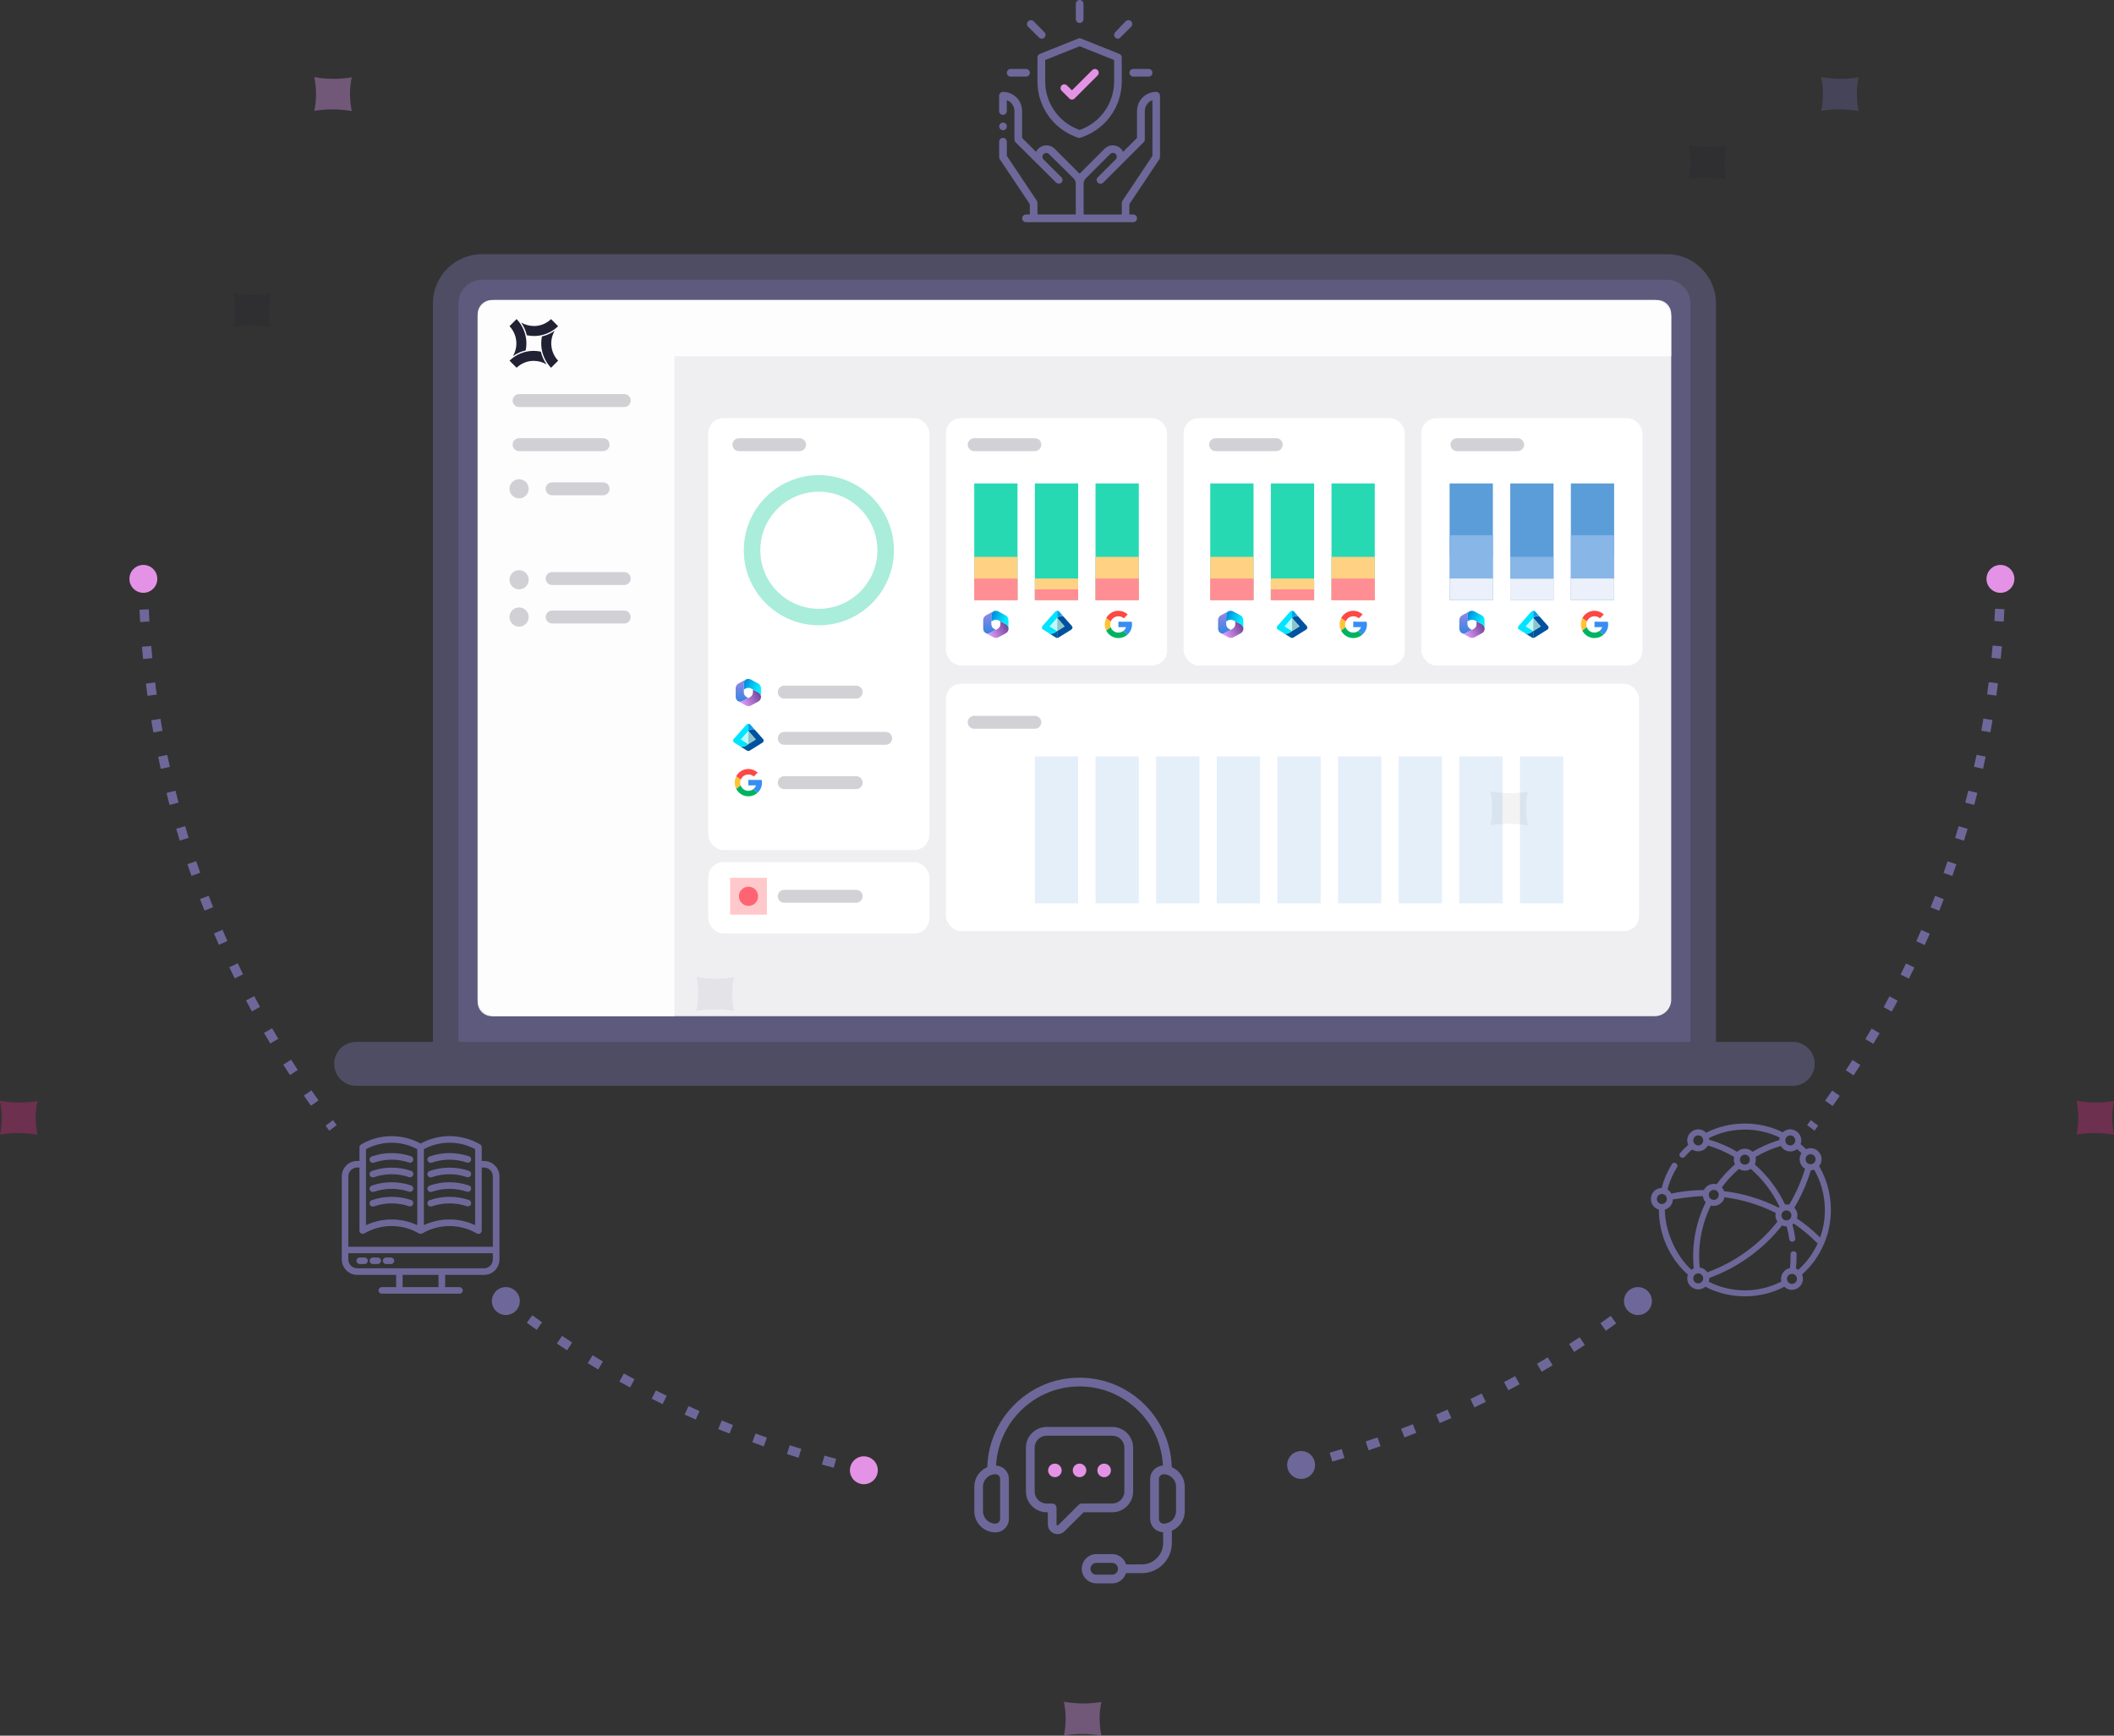 <?xml version="1.0" encoding="UTF-8"?> <svg xmlns="http://www.w3.org/2000/svg" xmlns:xlink="http://www.w3.org/1999/xlink" id="Layer_2" data-name="Layer 2" viewBox="0 0 683.78 561.42"><rect x="0" y="0" width="683.78" height="561.42" fill="#333333" stroke="none"/><defs><style> .cls-1 { fill: #e492e6; } .cls-2 { fill: #ffc8cb; } .cls-3 { fill: #a9edda; } .cls-4 { fill: #bbfaff; } .cls-5 { fill: url(#linear-gradient-8); } .cls-6 { fill: url(#linear-gradient-7); } .cls-7 { fill: url(#linear-gradient-5); } .cls-8 { fill: url(#linear-gradient-6); } .cls-9 { fill: url(#linear-gradient-9); } .cls-10 { fill: url(#linear-gradient-4); } .cls-11 { fill: url(#linear-gradient-3); } .cls-12 { fill: url(#linear-gradient-2); } .cls-13 { fill: #ffc337; } .cls-14 { fill: #5b9dd8; } .cls-15 { fill: url(#linear-gradient); } .cls-16 { opacity: .48; } .cls-16, .cls-17, .cls-18, .cls-19 { fill: #6d6899; } .cls-17 { opacity: .47; } .cls-20 { fill: #378ef2; } .cls-21 { opacity: .13; } .cls-21, .cls-22 { fill: #1e1e2d; } .cls-22 { opacity: .5; } .cls-23 { fill: #00b362; } .cls-24 { fill: #fd4944; } .cls-25 { fill: #8cc5c9; } .cls-26 { fill: #c22c77; } .cls-27 { opacity: .22; } .cls-27, .cls-28 { fill: #87b6e7; } .cls-27, .cls-29, .cls-30 { isolation: isolate; } .cls-18 { fill-rule: evenodd; } .cls-31 { fill: #00e5ff; } .cls-32, .cls-30 { fill: #fff; } .cls-33 { fill: #ff8d94; } .cls-34, .cls-29 { fill: #212134; } .cls-35 { fill: #005c93; } .cls-36 { fill: url(#linear-gradient-10); } .cls-37 { fill: url(#linear-gradient-11); } .cls-38 { fill: url(#linear-gradient-12); } .cls-29 { opacity: .2; } .cls-39 { fill: #00a1ea; } .cls-40 { opacity: .41; } .cls-41 { fill: #ffd183; } .cls-42 { fill: #635d90; } .cls-43 { fill: #27d9b3; } .cls-44 { fill: #ff6473; } .cls-45 { fill: #ebf0fa; } .cls-46 { fill: #0052a0; } .cls-47 { fill: #cc8ee0; } .cls-30 { opacity: .9; } </style><linearGradient id="linear-gradient" x1="-6371.94" y1="6447.71" x2="-6371.94" y2="6454.92" gradientTransform="translate(6692 -6250)" gradientUnits="userSpaceOnUse"><stop offset="0" stop-color="#9c86e6"></stop><stop offset="1" stop-color="#3486e2"></stop></linearGradient><linearGradient id="linear-gradient-2" x1="-6372.26" y1="6455.68" x2="-6366.47" y2="6452.29" gradientTransform="translate(6692 -6250)" gradientUnits="userSpaceOnUse"><stop offset="0" stop-color="#e69dfd"></stop><stop offset="1" stop-color="#73489c"></stop></linearGradient><linearGradient id="linear-gradient-3" x1="-6371.16" y1="6449.1" x2="-6366.57" y2="6450.89" gradientTransform="translate(6692 -6250)" gradientUnits="userSpaceOnUse"><stop offset="0" stop-color="#008ddd"></stop><stop offset="1" stop-color="#0ef"></stop></linearGradient><linearGradient id="linear-gradient-4" x1="-6451.99" y1="6469.75" x2="-6451.99" y2="6476.96" xlink:href="#linear-gradient"></linearGradient><linearGradient id="linear-gradient-5" x1="-6452.31" y1="6477.73" x2="-6446.52" y2="6474.33" xlink:href="#linear-gradient-2"></linearGradient><linearGradient id="linear-gradient-6" x1="-6451.22" y1="6471.14" x2="-6446.62" y2="6472.94" xlink:href="#linear-gradient-3"></linearGradient><linearGradient id="linear-gradient-7" x1="-6295.97" x2="-6295.97" xlink:href="#linear-gradient"></linearGradient><linearGradient id="linear-gradient-8" x1="-6296.29" y1="6455.68" x2="-6290.49" y2="6452.28" xlink:href="#linear-gradient-2"></linearGradient><linearGradient id="linear-gradient-9" x1="-6295.19" y1="6449.1" x2="-6290.59" y2="6450.89" xlink:href="#linear-gradient-3"></linearGradient><linearGradient id="linear-gradient-10" x1="-6217.94" x2="-6217.94" xlink:href="#linear-gradient"></linearGradient><linearGradient id="linear-gradient-11" x1="-6218.26" y1="6455.68" x2="-6212.47" y2="6452.29" xlink:href="#linear-gradient-2"></linearGradient><linearGradient id="linear-gradient-12" x1="-6217.16" y1="6449.1" x2="-6212.57" y2="6450.89" xlink:href="#linear-gradient-3"></linearGradient></defs><g id="smarter_recovery_white" data-name="smarter recovery white"><g><path class="cls-17" d="M148.3,98.11c0-4.21,3.42-7.63,7.63-7.63h383.21c4.21,0,7.63,3.42,7.63,7.63v238.9H148.3V98.11Z"></path><path class="cls-16" d="M579.87,337.01h-24.83V98.11c0-8.77-7.13-15.9-15.9-15.9H155.93c-8.77,0-15.9,7.13-15.9,15.9v238.9h-24.83c-3.92,0-7.1,3.18-7.1,7.1s3.18,7.1,7.1,7.1h464.68c3.92,0,7.1-3.18,7.1-7.1s-3.18-7.1-7.1-7.1h0Z"></path><rect class="cls-30" x="154.5" y="97.05" width="386.06" height="231.64" rx="5.34" ry="5.34"></rect><g><rect class="cls-32" x="229.09" y="135.24" width="71.53" height="139.69" rx="4.92" ry="4.92"></rect><rect class="cls-32" x="305.97" y="135.24" width="71.53" height="80.02" rx="4.92" ry="4.92"></rect><rect class="cls-32" x="305.97" y="221.15" width="224.2" height="80.02" rx="4.92" ry="4.92"></rect><rect class="cls-32" x="382.86" y="135.24" width="71.53" height="80.02" rx="4.92" ry="4.92"></rect><rect class="cls-32" x="459.73" y="135.24" width="71.53" height="80.02" rx="4.92" ry="4.92"></rect><rect class="cls-32" x="229.09" y="278.85" width="71.53" height="23.09" rx="4.92" ry="4.92"></rect><rect class="cls-27" x="334.73" y="244.67" width="14" height="47.54"></rect><rect class="cls-27" x="354.35" y="244.67" width="14" height="47.54"></rect><rect class="cls-27" x="373.96" y="244.67" width="14" height="47.54"></rect><rect class="cls-27" x="393.57" y="244.67" width="14" height="47.54"></rect><rect class="cls-27" x="413.18" y="244.67" width="14" height="47.54"></rect><rect class="cls-27" x="432.8" y="244.67" width="14" height="47.54"></rect><rect class="cls-27" x="452.41" y="244.67" width="14" height="47.54"></rect><rect class="cls-27" x="472.02" y="244.67" width="14" height="47.54"></rect><rect class="cls-27" x="491.64" y="244.67" width="14" height="47.54"></rect><rect class="cls-2" x="236.15" y="283.94" width="11.92" height="11.92"></rect><circle class="cls-44" cx="242.11" cy="289.91" r="3.1"></circle><path class="cls-29" d="M276.93,225.96h-23.26c-1.16,0-2.09-.93-2.09-2.09s.94-2.09,2.09-2.09h23.26c1.16,0,2.09.93,2.09,2.09s-.94,2.09-2.09,2.09Z"></path><path class="cls-29" d="M286.47,240.91h-32.79c-1.16,0-2.09-.93-2.09-2.09s.94-2.09,2.09-2.09h32.79c1.16,0,2.09.93,2.09,2.09s-.94,2.09-2.09,2.09Z"></path><path class="cls-29" d="M334.73,235.72h-19.62c-1.16,0-2.09-.93-2.09-2.09s.94-2.09,2.09-2.09h19.62c1.16,0,2.09.93,2.09,2.09s-.94,2.09-2.09,2.09h0Z"></path><path class="cls-29" d="M334.73,145.92h-19.62c-1.16,0-2.09-.94-2.09-2.09s.94-2.09,2.09-2.09h19.62c1.16,0,2.09.94,2.09,2.09s-.94,2.09-2.09,2.09h0Z"></path><path class="cls-29" d="M258.63,145.92h-19.62c-1.16,0-2.09-.94-2.09-2.09s.94-2.09,2.09-2.09h19.62c1.16,0,2.09.94,2.09,2.09s-.94,2.09-2.09,2.09Z"></path><path class="cls-29" d="M412.81,145.92h-19.62c-1.16,0-2.09-.94-2.09-2.09s.93-2.09,2.09-2.09h19.62c1.16,0,2.09.94,2.09,2.09s-.93,2.09-2.09,2.09Z"></path><path class="cls-29" d="M490.89,145.92h-19.62c-1.16,0-2.09-.94-2.09-2.09s.93-2.09,2.09-2.09h19.62c1.16,0,2.09.94,2.09,2.09s-.93,2.09-2.09,2.09Z"></path><path class="cls-29" d="M276.93,255.24h-23.26c-1.16,0-2.09-.93-2.09-2.09s.94-2.09,2.09-2.09h23.26c1.16,0,2.09.93,2.09,2.09s-.94,2.09-2.09,2.09Z"></path><path class="cls-29" d="M276.93,292h-23.26c-1.16,0-2.09-.93-2.09-2.09s.94-2.09,2.09-2.09h23.26c1.16,0,2.09.93,2.09,2.09s-.94,2.09-2.09,2.09Z"></path></g><path class="cls-30" d="M159.08,97.05h59.06v231.64h-59.06c-2.53,0-4.58-2.05-4.58-4.58V101.62c0-2.53,2.05-4.58,4.58-4.58h0Z"></path><path class="cls-30" d="M218.14,97.05h317.92c2.48,0,4.5,2.02,4.5,4.5v13.68H218.14v-18.18h0Z"></path><path class="cls-29" d="M195.08,145.92h-27.18c-1.16,0-2.09-.94-2.09-2.09s.94-2.09,2.09-2.09h27.18c1.16,0,2.09.94,2.09,2.09s-.94,2.09-2.09,2.09Z"></path><path class="cls-29" d="M195.08,160.2h-16.49c-1.16,0-2.09-.94-2.09-2.09s.94-2.09,2.09-2.09h16.49c1.16,0,2.09.94,2.09,2.09s-.94,2.09-2.09,2.09Z"></path><path class="cls-29" d="M201.91,189.22h-23.32c-1.16,0-2.09-.94-2.09-2.09s.94-2.09,2.09-2.09h23.32c1.16,0,2.09.94,2.09,2.09s-.94,2.09-2.09,2.09Z"></path><path class="cls-29" d="M201.91,201.67h-23.32c-1.16,0-2.09-.94-2.09-2.09s.94-2.09,2.09-2.09h23.32c1.16,0,2.09.94,2.09,2.09s-.94,2.09-2.09,2.09Z"></path><path class="cls-29" d="M201.91,131.65h-34.01c-1.16,0-2.09-.94-2.09-2.09s.94-2.09,2.09-2.09h34.01c1.16,0,2.09.94,2.09,2.09s-.94,2.09-2.09,2.09Z"></path><circle class="cls-29" cx="167.9" cy="187.53" r="3.1"></circle><circle class="cls-29" cx="167.9" cy="199.58" r="3.1"></circle><circle class="cls-29" cx="167.9" cy="158.1" r="3.1"></circle><path class="cls-34" d="M170.39,108.44c.78.15,1.57.24,2.36.24,1.45,0,2.89-.28,4.23-.84,1.32-.54,2.53-1.34,3.55-2.33l-2.29-2.29c-1.48,1.42-3.44,2.23-5.49,2.23-1.48,0-2.93-.39-4.2-1.13.88,1.24,1.5,2.64,1.85,4.13h0Z"></path><path class="cls-34" d="M164.8,105.51c1.21,1.28,1.97,2.91,2.17,4.66.2,1.76-.18,3.51-1.07,5.03,1.24-.88,2.64-1.51,4.13-1.85.37-1.8.3-3.67-.22-5.43-.51-1.77-1.45-3.39-2.72-4.71l-2.29,2.29Z"></path><path class="cls-34" d="M175.3,108.81c-.37,1.8-.3,3.67.22,5.44.51,1.77,1.45,3.38,2.72,4.71l2.29-2.3c-1.21-1.28-1.97-2.91-2.17-4.66s.18-3.51,1.07-5.03c-1.24.88-2.64,1.51-4.13,1.85h0Z"></path><path class="cls-34" d="M164.81,116.66l2.29,2.29c1.48-1.42,3.44-2.22,5.49-2.23,1.48,0,2.93.39,4.2,1.14-.88-1.24-1.5-2.64-1.85-4.13-.78-.15-1.57-.24-2.35-.24h-.05c-1.44,0-2.85.29-4.18.84-1.32.55-2.53,1.34-3.55,2.33h0Z"></path><g><path class="cls-15" d="M318.9,204.81c-.27-.14-.5-.36-.65-.62s-.24-.57-.23-.88v-2.74c0-.32.08-.62.24-.9.16-.27.4-.5.67-.64l2.34-1.27s.07-.04.11-.05c-.13.09-.24.2-.34.32-.12.16-.21.33-.27.53-.1.41-.14.82-.12,1.24v2.07c0,.32.08.62.24.9.16.27.39.5.66.64l.54.33-1.97,1.06c-.19.07-.38.11-.58.13h-.06c-.21,0-.41-.04-.61-.1h.02Z"></path><path class="cls-12" d="M322.12,206.33c-.29,0-.58-.07-.83-.21l-2.34-1.27s-.1-.05-.14-.09c.24.1.51.15.77.14.26,0,.52-.08.75-.21l2.34-1.27c.28-.15.52-.37.67-.64.16-.27.24-.58.24-.9v-.91l.82.42s.56.27,1.03.54c.24.17.45.4.59.67.12.23.18.47.2.72,0,.32-.08.62-.24.9-.16.27-.4.5-.67.64l-2.34,1.27c-.25.14-.54.21-.83.21h0Z"></path><path class="cls-11" d="M325.26,201.83l-2.34-1.19c-.24-.13-.52-.19-.8-.19s-.54.06-.8.19l-.67.34c-.04-.77,0-1.55.07-2.32.05-.2.13-.38.24-.54s.26-.31.43-.41c.23-.1.46-.15.71-.15h0c.29,0,.58.07.83.21l2.34,1.27c.28.15.51.37.67.64.16.27.24.58.24.9v2.78c0-.32-.1-.62-.27-.9s-.41-.49-.7-.63h.03Z"></path></g><g><path class="cls-10" d="M238.84,226.87c-.27-.14-.5-.36-.65-.62s-.24-.57-.23-.88v-2.74c0-.32.08-.62.24-.9.16-.27.4-.5.67-.64l2.34-1.27s.07-.04.11-.05c-.13.09-.24.2-.34.32-.12.16-.21.33-.27.53-.1.41-.14.82-.12,1.24v2.07c0,.32.08.62.24.9.16.27.39.5.66.64l.54.33-1.97,1.06c-.19.07-.38.11-.58.13h-.06c-.21,0-.41-.04-.61-.1h.02Z"></path><path class="cls-7" d="M242.07,228.39c-.29,0-.58-.07-.83-.21l-2.34-1.27s-.1-.05-.14-.09c.24.1.51.15.77.14.26,0,.52-.08.75-.21l2.34-1.27c.28-.15.52-.37.67-.64.16-.27.24-.58.24-.9v-.91l.82.42s.56.27,1.03.54c.24.17.45.4.59.67.12.23.18.47.2.72,0,.32-.08.62-.24.9-.16.27-.4.5-.67.64l-2.34,1.27c-.25.14-.54.21-.83.21h0Z"></path><path class="cls-8" d="M245.21,223.87l-2.34-1.19c-.24-.13-.52-.19-.8-.19s-.54.06-.8.19l-.67.34c-.04-.77,0-1.55.07-2.32.05-.2.13-.38.24-.54s.26-.31.43-.41c.23-.1.46-.15.71-.15h0c.29,0,.58.07.83.21l2.34,1.27c.28.15.51.37.67.64.16.27.24.58.24.9v2.78c0-.32-.1-.62-.27-.9s-.41-.49-.7-.63h.03Z"></path></g><g><path class="cls-35" d="M339.09,204.71c.22.14.57.28.94.28.34,0,.66-.1.92-.26h0l1-.62v2.24c-.15,0-.32-.05-.45-.13l-2.4-1.5h0Z"></path><path class="cls-31" d="M341.31,197.83l-4.12,4.64c-.32.36-.24.91.18,1.16,0,0,1.52.95,1.72,1.07.22.14.57.28.94.28.34,0,.66-.1.92-.26h0l1-.62-2.4-1.49,2.4-2.71v-2.34c-.24,0-.46.09-.63.28h0Z"></path><path class="cls-4" d="M339.55,202.6l.03.02,2.37,1.48h0v-4.2h0l-2.4,2.71h0Z"></path><path class="cls-46" d="M346.52,203.64c.42-.25.5-.8.18-1.16l-2.71-3.04c-.22-.1-.46-.16-.72-.16-.51,0-.96.23-1.27.56l-.06.07,2.4,2.71-2.4,1.49v2.24c.15,0,.32-.05.45-.13l4.12-2.57h0Z"></path><path class="cls-39" d="M341.95,197.54v2.34l.06-.07c.3-.34.76-.56,1.27-.56.26,0,.51.06.72.16l-1.41-1.59c-.16-.19-.4-.28-.63-.28h0Z"></path><path class="cls-25" d="M344.35,202.6l-2.4-2.71v4.2l2.4-1.49h0Z"></path></g><g><path class="cls-35" d="M239.2,241.28c.22.14.57.28.94.28.34,0,.66-.1.92-.26h0l1-.62v2.24c-.15,0-.32-.05-.45-.13l-2.4-1.5h0Z"></path><path class="cls-31" d="M241.43,234.4l-4.12,4.64c-.32.36-.24.91.18,1.16,0,0,1.52.95,1.72,1.07.22.14.57.28.94.28.34,0,.66-.1.92-.26h0l1-.62-2.4-1.49,2.4-2.71v-2.34c-.24,0-.46.09-.63.28h0Z"></path><path class="cls-4" d="M239.67,239.17l.03.02,2.37,1.48h0v-4.2h0l-2.4,2.71h0Z"></path><path class="cls-46" d="M246.64,240.2c.42-.25.5-.8.18-1.16l-2.71-3.04c-.22-.1-.46-.16-.72-.16-.51,0-.96.23-1.27.56l-.06.07,2.4,2.71-2.4,1.49v2.24c.15,0,.32-.05.45-.13l4.12-2.57h0Z"></path><path class="cls-39" d="M242.07,234.12v2.34l.06-.07c.3-.34.76-.56,1.27-.56.26,0,.51.06.72.16l-1.41-1.59c-.16-.19-.4-.28-.63-.28h0Z"></path><path class="cls-25" d="M244.46,239.17l-2.4-2.71v4.2l2.4-1.49h0Z"></path></g><g><path class="cls-13" d="M359.26,202.87c-.1-.29-.15-.59-.15-.9,0-.34.06-.68.19-.99-.87-.64-.04-.04-1.45-1.07-.33.62-.51,1.32-.51,2.03s.16,1.4.49,2.04c.81-.62,1.01-.78,1.44-1.11"></path><path class="cls-24" d="M357.84,199.92l1.46,1.07c.16-.39.41-.74.73-1.02.33-.27.71-.47,1.12-.56.42-.1.84-.09,1.26,0,.41.11.79.31,1.1.59l1.25-1.25c-.5-.46-1.1-.81-1.75-1-.65-.19-1.34-.24-2.01-.13s-1.3.38-1.86.78c-.55.4-1,.92-1.31,1.52h0Z"></path><path class="cls-23" d="M361.75,206.39c1.1,0,2.15-.41,2.96-1.15l-1.37-1.16c-.33.25-.72.42-1.12.5-.41.07-.83.05-1.23-.06-.4-.12-.76-.33-1.07-.62-.3-.28-.53-.63-.67-1.03l-1.44,1.11c.37.72.93,1.33,1.63,1.76s1.49.65,2.31.65"></path><path class="cls-20" d="M366.08,201.11l-4.34-.02v1.77h2.5c-.17.49-.49.92-.91,1.23l1.37,1.16c.46-.41.83-.91,1.09-1.48s.38-1.18.37-1.79c0-.29-.05-.58-.09-.87h0Z"></path></g><g><path class="cls-13" d="M239.57,254.05c-.1-.29-.15-.59-.15-.9,0-.34.06-.68.19-.99-.87-.64-.04-.04-1.45-1.07-.33.62-.51,1.32-.51,2.03s.16,1.4.49,2.04c.81-.62,1.01-.78,1.44-1.11"></path><path class="cls-24" d="M238.15,251.09l1.46,1.07c.16-.39.41-.74.73-1.02.33-.27.71-.47,1.12-.56.42-.1.84-.09,1.26,0,.41.11.79.31,1.1.59l1.25-1.25c-.5-.46-1.1-.81-1.75-1-.65-.19-1.34-.24-2.01-.13s-1.3.38-1.86.78c-.55.4-1,.92-1.31,1.52h0Z"></path><path class="cls-23" d="M242.07,257.57c1.1,0,2.15-.41,2.96-1.15l-1.37-1.16c-.33.25-.72.42-1.12.5-.41.07-.83.05-1.23-.06-.4-.12-.76-.33-1.07-.62-.3-.28-.53-.63-.67-1.03l-1.44,1.11c.37.72.93,1.33,1.63,1.76s1.49.65,2.31.65"></path><path class="cls-20" d="M246.39,252.28l-4.34-.02v1.77h2.5c-.17.49-.49.92-.91,1.23l1.37,1.16c.46-.41.83-.91,1.09-1.48s.38-1.18.37-1.79c0-.29-.05-.58-.09-.87h0Z"></path></g><g><path class="cls-6" d="M394.87,204.81c-.27-.14-.5-.36-.65-.62s-.24-.57-.23-.88v-2.74c0-.32.08-.62.24-.9s.4-.5.67-.64l2.34-1.27s.07-.04.11-.05c-.13.09-.24.2-.34.32-.12.16-.21.33-.27.53-.1.41-.14.82-.12,1.24v2.07c0,.32.08.62.24.9s.39.5.66.64l.54.33-1.97,1.06c-.19.07-.38.11-.58.13h-.06c-.21,0-.41-.04-.61-.1h.02Z"></path><path class="cls-5" d="M398.09,206.33c-.29,0-.58-.07-.83-.21l-2.34-1.27s-.1-.05-.14-.09c.24.1.51.15.77.14.26,0,.52-.08.75-.21l2.34-1.27c.28-.15.52-.37.67-.64.16-.27.24-.58.24-.9v-.91l.82.42s.56.27,1.03.54c.24.17.45.4.59.67.12.23.18.47.2.72,0,.32-.08.62-.24.9s-.4.5-.67.64l-2.34,1.27c-.25.14-.54.21-.83.21h0Z"></path><path class="cls-9" d="M401.23,201.83l-2.34-1.19c-.24-.13-.52-.19-.8-.19s-.54.06-.8.19l-.67.34c-.04-.77,0-1.55.07-2.32.05-.2.13-.38.24-.54.12-.16.26-.31.43-.41.23-.1.46-.15.71-.15h0c.29,0,.58.07.83.21l2.34,1.27c.28.15.51.37.67.64s.24.58.24.9v2.78c0-.32-.1-.62-.27-.9s-.41-.49-.7-.63h.03Z"></path></g><g><path class="cls-35" d="M415.06,204.71c.22.14.57.28.94.28.34,0,.66-.1.92-.26h0l1-.62v2.24c-.15,0-.32-.05-.45-.13l-2.4-1.5h0Z"></path><path class="cls-31" d="M417.29,197.83l-4.12,4.64c-.32.36-.24.91.18,1.16,0,0,1.52.95,1.72,1.07.22.14.57.28.94.28.34,0,.66-.1.92-.26h0l1-.62-2.4-1.49,2.4-2.71v-2.34c-.24,0-.46.09-.63.28h0Z"></path><path class="cls-4" d="M415.53,202.6l.03.02,2.37,1.48h0v-4.2h0l-2.4,2.71h0Z"></path><path class="cls-46" d="M422.49,203.64c.42-.25.5-.8.18-1.16l-2.71-3.04c-.22-.1-.46-.16-.72-.16-.51,0-.96.23-1.27.56l-.06.07,2.4,2.71-2.4,1.49v2.24c.15,0,.32-.05.45-.13l4.12-2.57h0Z"></path><path class="cls-39" d="M417.92,197.54v2.34l.06-.07c.3-.34.76-.56,1.27-.56.26,0,.51.06.72.16l-1.41-1.59c-.16-.19-.4-.28-.63-.28h0Z"></path><path class="cls-25" d="M420.31,202.6l-2.4-2.71v4.2l2.4-1.49h0Z"></path></g><g><path class="cls-13" d="M435.23,202.87c-.1-.29-.15-.59-.15-.9,0-.34.06-.68.19-.99-.87-.64-.04-.04-1.45-1.07-.33.62-.51,1.32-.51,2.03s.16,1.4.49,2.04c.81-.62,1.01-.78,1.44-1.11"></path><path class="cls-24" d="M433.82,199.92l1.46,1.07c.16-.39.41-.74.73-1.02.33-.27.71-.47,1.12-.56.42-.1.84-.09,1.26,0,.41.11.79.31,1.1.59l1.25-1.25c-.5-.46-1.1-.81-1.75-1-.65-.19-1.34-.24-2.01-.13s-1.3.38-1.86.78c-.55.4-1,.92-1.31,1.52h0Z"></path><path class="cls-23" d="M437.73,206.39c1.1,0,2.15-.41,2.96-1.15l-1.37-1.16c-.33.25-.72.42-1.12.5-.41.07-.83.05-1.23-.06-.4-.12-.76-.33-1.07-.62-.3-.28-.53-.63-.67-1.03l-1.44,1.11c.37.72.93,1.33,1.63,1.76s1.49.65,2.31.65"></path><path class="cls-20" d="M442.06,201.11l-4.34-.02v1.77h2.5c-.17.49-.49.92-.91,1.23l1.37,1.16c.46-.41.83-.91,1.09-1.48s.38-1.18.37-1.79c0-.29-.05-.58-.09-.87h0Z"></path></g><g><path class="cls-36" d="M472.9,204.81c-.27-.14-.5-.36-.65-.62s-.24-.57-.23-.88v-2.74c0-.32.08-.62.24-.9s.4-.5.67-.64l2.34-1.27s.07-.04.11-.05c-.13.09-.24.2-.34.32-.12.16-.21.33-.27.53-.1.41-.14.82-.12,1.24v2.07c0,.32.08.62.24.9s.39.5.66.64l.54.33-1.97,1.06c-.19.07-.38.11-.58.13h-.06c-.21,0-.41-.04-.61-.1h.02Z"></path><path class="cls-37" d="M476.12,206.33c-.29,0-.58-.07-.83-.21l-2.34-1.27s-.1-.05-.14-.09c.24.1.51.15.77.14.26,0,.52-.08.75-.21l2.34-1.27c.28-.15.52-.37.67-.64.16-.27.24-.58.24-.9v-.91l.82.42s.56.27,1.03.54c.24.17.45.4.59.67.12.23.18.47.2.72,0,.32-.08.62-.24.9s-.4.5-.67.64l-2.34,1.27c-.25.14-.54.21-.83.21h0Z"></path><path class="cls-38" d="M479.26,201.83l-2.34-1.19c-.24-.13-.52-.19-.8-.19s-.54.06-.8.19l-.67.34c-.04-.77,0-1.55.07-2.32.05-.2.13-.38.24-.54.12-.16.26-.31.43-.41.23-.1.46-.15.71-.15h0c.29,0,.58.07.83.21l2.34,1.27c.28.15.51.37.67.64s.24.58.24.9v2.78c0-.32-.1-.62-.27-.9s-.41-.49-.7-.63h.03Z"></path></g><g><path class="cls-35" d="M493.09,204.71c.22.14.57.28.94.28.34,0,.66-.1.92-.26h0l1-.62v2.24c-.15,0-.32-.05-.45-.13l-2.4-1.5h0Z"></path><path class="cls-31" d="M495.31,197.83l-4.12,4.64c-.32.36-.24.91.18,1.16,0,0,1.52.95,1.72,1.07.22.14.57.28.94.28.34,0,.66-.1.92-.26h0l1-.62-2.4-1.49,2.4-2.71v-2.34c-.24,0-.46.09-.63.28h0Z"></path><path class="cls-4" d="M493.55,202.6l.03.02,2.37,1.48h0v-4.2h0l-2.4,2.71h0Z"></path><path class="cls-46" d="M500.52,203.64c.42-.25.5-.8.18-1.16l-2.71-3.04c-.22-.1-.46-.16-.72-.16-.51,0-.96.23-1.27.56l-.06.07,2.4,2.71-2.4,1.49v2.24c.15,0,.32-.05.45-.13l4.12-2.57h0Z"></path><path class="cls-39" d="M495.95,197.54v2.34l.06-.07c.3-.34.76-.56,1.27-.56.26,0,.51.06.72.16l-1.41-1.59c-.16-.19-.4-.28-.63-.28h0Z"></path><path class="cls-25" d="M498.34,202.6l-2.4-2.71v4.2l2.4-1.49h0Z"></path></g><g><path class="cls-13" d="M513.25,202.87c-.1-.29-.15-.59-.15-.9,0-.34.06-.68.19-.99-.87-.64-.04-.04-1.45-1.07-.33.62-.51,1.32-.51,2.03s.16,1.4.49,2.04c.81-.62,1.01-.78,1.44-1.11"></path><path class="cls-24" d="M511.84,199.92l1.46,1.07c.16-.39.41-.74.73-1.02.33-.27.71-.47,1.12-.56.42-.1.84-.09,1.26,0,.41.11.79.31,1.1.59l1.25-1.25c-.5-.46-1.1-.81-1.75-1-.65-.19-1.34-.24-2.01-.13s-1.3.38-1.86.78c-.55.4-1,.92-1.31,1.52h0Z"></path><path class="cls-23" d="M515.75,206.39c1.1,0,2.15-.41,2.96-1.15l-1.37-1.16c-.33.25-.72.42-1.12.5-.41.07-.83.05-1.23-.06-.4-.12-.76-.33-1.07-.62-.3-.28-.53-.63-.67-1.03l-1.44,1.11c.37.72.93,1.33,1.63,1.76.7.43,1.49.65,2.31.65"></path><path class="cls-20" d="M520.09,201.11l-4.34-.02v1.77h2.5c-.17.49-.49.92-.91,1.23l1.37,1.16c.46-.41.83-.91,1.09-1.48s.38-1.18.37-1.79c0-.29-.05-.58-.09-.87h0Z"></path></g><path class="cls-3" d="M264.86,202.25c-13.39,0-24.28-10.89-24.28-24.28s10.89-24.28,24.28-24.28,24.28,10.89,24.28,24.28-10.89,24.28-24.28,24.28h0ZM264.86,159.04c-10.44,0-18.94,8.49-18.94,18.94s8.49,18.94,18.94,18.94,18.94-8.49,18.94-18.94-8.49-18.94-18.94-18.94Z"></path><rect class="cls-14" x="468.88" y="156.37" width="14" height="37.77"></rect><rect class="cls-14" x="488.5" y="156.37" width="14" height="37.77"></rect><rect class="cls-14" x="508.1" y="156.37" width="14" height="37.77"></rect><rect class="cls-45" x="468.88" y="180.12" width="14" height="14"></rect><rect class="cls-45" x="508.1" y="180.12" width="14" height="14"></rect><rect class="cls-45" x="488.5" y="187.13" width="14" height="7.01"></rect><rect class="cls-28" x="468.88" y="173.12" width="14" height="14"></rect><rect class="cls-28" x="508.1" y="173.12" width="14" height="14"></rect><rect class="cls-28" x="488.5" y="180.12" width="14" height="7.01"></rect><rect class="cls-43" x="391.46" y="156.37" width="14" height="37.77"></rect><rect class="cls-43" x="411.06" y="156.37" width="14" height="37.77"></rect><rect class="cls-43" x="430.68" y="156.37" width="14" height="37.77"></rect><rect class="cls-41" x="391.46" y="180.12" width="14" height="14"></rect><rect class="cls-41" x="430.68" y="180.12" width="14" height="14"></rect><rect class="cls-41" x="411.06" y="187.13" width="14" height="7.01"></rect><rect class="cls-33" x="391.46" y="187.13" width="14" height="7.01"></rect><rect class="cls-33" x="430.68" y="187.13" width="14" height="7.01"></rect><rect class="cls-33" x="411.06" y="190.63" width="14" height="3.5"></rect><rect class="cls-43" x="315.12" y="156.37" width="14" height="37.77"></rect><rect class="cls-43" x="334.73" y="156.37" width="14" height="37.77"></rect><rect class="cls-43" x="354.35" y="156.37" width="14" height="37.77"></rect><rect class="cls-41" x="315.12" y="180.12" width="14" height="14"></rect><rect class="cls-41" x="354.35" y="180.12" width="14" height="14"></rect><rect class="cls-41" x="334.73" y="187.13" width="14" height="7.01"></rect><rect class="cls-33" x="315.12" y="187.13" width="14" height="7.01"></rect><rect class="cls-33" x="354.35" y="187.13" width="14" height="7.01"></rect><rect class="cls-33" x="334.73" y="190.63" width="14" height="3.5"></rect></g><g><path class="cls-19" d="M106.52,365.72c-.41-.53-.81-1.07-1.21-1.6l2.4-1.8c.4.53.8,1.06,1.2,1.59l-2.38,1.82Z"></path><path class="cls-19" d="M100.58,357.66c-.77-1.09-1.54-2.18-2.3-3.28l2.46-1.71c.75,1.09,1.51,2.17,2.28,3.25l-2.44,1.74ZM93.8,347.74c-.73-1.12-1.45-2.24-2.17-3.37l2.53-1.61c.71,1.12,1.42,2.23,2.15,3.33l-2.51,1.64ZM87.43,337.55c-.68-1.14-1.36-2.29-2.03-3.45l2.6-1.51c.66,1.14,1.33,2.28,2.01,3.41l-2.57,1.54ZM81.47,327.13c-.64-1.17-1.27-2.35-1.89-3.53l2.65-1.4c.62,1.17,1.24,2.33,1.87,3.49l-2.63,1.44ZM75.93,316.47c-.59-1.2-1.18-2.39-1.75-3.6l2.71-1.29c.57,1.19,1.15,2.38,1.73,3.56l-2.69,1.33ZM70.82,305.6c-.54-1.22-1.08-2.44-1.61-3.66l2.76-1.19c.52,1.21,1.05,2.42,1.59,3.63l-2.74,1.22ZM66.15,294.54c-.49-1.24-.98-2.48-1.46-3.73l2.8-1.07c.47,1.23.95,2.46,1.44,3.69l-2.79,1.11ZM61.93,283.3c-.44-1.26-.88-2.52-1.31-3.78l2.84-.96c.42,1.25.85,2.5,1.29,3.74l-2.83,1ZM58.15,271.9c-.39-1.27-.78-2.55-1.15-3.83l2.88-.85c.37,1.27.75,2.53,1.14,3.79l-2.87.88ZM54.85,260.36c-.34-1.29-.67-2.58-1-3.87l2.91-.73c.32,1.28.65,2.56.99,3.83l-2.9.77ZM52,248.7c-.29-1.3-.57-2.6-.84-3.91l2.94-.61c.27,1.29.55,2.58.83,3.87l-2.93.65ZM49.62,236.93c-.24-1.31-.47-2.62-.69-3.94l2.96-.5c.22,1.3.45,2.6.68,3.9l-2.95.54ZM47.72,225.08c-.18-1.32-.36-2.64-.53-3.96l2.98-.38c.17,1.31.34,2.62.52,3.92l-2.97.42ZM46.29,213.17c-.13-1.32-.26-2.65-.37-3.98l2.99-.26c.12,1.32.24,2.63.37,3.94l-2.98.3ZM45.33,201.21c-.08-1.33-.15-2.66-.21-3.99l3-.14c.06,1.32.13,2.64.21,3.95l-2.99.18Z"></path><path class="cls-19" d="M44.84,189.05c-.01-.67-.03-1.34-.04-2.01l3-.04c0,.66.02,1.33.04,1.99l-3,.06Z"></path><path class="cls-1" d="M50.88,187.15c-.05-2.49-2.11-4.47-4.6-4.42-2.49.05-4.47,2.11-4.42,4.6.05,2.49,2.11,4.47,4.6,4.42s4.47-2.11,4.42-4.6Z"></path></g><g><path class="cls-19" d="M279.29,477.11c-.65-.15-1.31-.3-1.96-.45l.69-2.92c.65.15,1.29.3,1.94.45l-.67,2.92Z"></path><path class="cls-19" d="M269.68,474.76c-1.27-.33-2.54-.68-3.81-1.03l.8-2.89c1.25.35,2.51.69,3.77,1.02l-.76,2.9ZM258.3,471.52c-1.26-.38-2.51-.78-3.76-1.18l.91-2.86c1.24.4,2.48.79,3.73,1.17l-.88,2.87ZM247.06,467.84c-1.24-.43-2.48-.88-3.72-1.33l1.03-2.82c1.22.45,2.45.88,3.68,1.31l-.99,2.83ZM235.97,463.71c-1.22-.48-2.44-.97-3.66-1.47l1.14-2.78c1.2.49,2.41.98,3.62,1.46l-1.1,2.79ZM225.05,459.16c-1.2-.53-2.4-1.07-3.6-1.61l1.25-2.73c1.18.54,2.37,1.07,3.56,1.6l-1.21,2.74ZM214.32,454.17c-1.18-.58-2.36-1.16-3.53-1.75l1.35-2.68c1.16.59,2.33,1.17,3.5,1.74l-1.32,2.7ZM203.8,448.77c-1.16-.62-2.31-1.25-3.46-1.89l1.46-2.62c1.14.63,2.28,1.26,3.43,1.87l-1.42,2.64ZM193.49,442.96c-1.13-.67-2.26-1.34-3.38-2.03l1.56-2.56c1.11.68,2.23,1.35,3.35,2.01l-1.53,2.58ZM183.43,436.75c-1.1-.71-2.2-1.43-3.3-2.16l1.66-2.5c1.08.72,2.17,1.43,3.27,2.14l-1.62,2.52ZM173.61,430.15c-1.08-.75-2.15-1.52-3.21-2.29l1.75-2.43c1.06.76,2.12,1.51,3.18,2.26l-1.72,2.46Z"></path><path class="cls-19" d="M164.06,423.18c-.53-.41-1.07-.81-1.6-1.22l1.83-2.38c.52.41,1.05.81,1.58,1.21l-1.81,2.39Z"></path><path class="cls-1" d="M280.42,471.17c2.43.55,3.95,2.97,3.39,5.4-.56,2.43-2.97,3.95-5.4,3.39s-3.95-2.97-3.39-5.4c.56-2.43,2.97-3.95,5.4-3.39Z"></path><path class="cls-19" d="M166.32,417.22c-1.99-1.49-4.82-1.09-6.32.91-1.49,1.99-1.09,4.82.91,6.32,1.99,1.49,4.82,1.09,6.32-.91s1.09-4.82-.91-6.32Z"></path></g><g><path class="cls-19" d="M529.35,423.18l-1.81-2.39c.53-.4,1.05-.8,1.58-1.21l1.83,2.38c-.53.41-1.06.82-1.6,1.22Z"></path><path class="cls-19" d="M430.93,472.76l-.84-2.88c1.3-.38,2.6-.76,3.89-1.16l.88,2.87c-1.31.4-2.62.79-3.93,1.17ZM442.68,469.09l-.95-2.84c1.28-.43,2.57-.87,3.84-1.32l.99,2.83c-1.29.45-2.58.89-3.88,1.33ZM454.27,464.94l-1.07-2.8c1.27-.48,2.53-.97,3.79-1.47l1.11,2.79c-1.27.5-2.55,1-3.83,1.49ZM465.69,460.32l-1.19-2.76c1.25-.54,2.49-1.08,3.72-1.63l1.22,2.74c-1.25.56-2.5,1.1-3.76,1.64ZM476.9,455.23l-1.29-2.71c1.22-.58,2.44-1.18,3.65-1.78l1.33,2.69c-1.23.61-2.46,1.21-3.69,1.8ZM487.9,449.69l-1.41-2.65c1.2-.64,2.39-1.28,3.58-1.93l1.44,2.63c-1.2.66-2.4,1.31-3.61,1.95ZM498.65,443.7l-1.51-2.59c1.17-.68,2.33-1.37,3.5-2.07l1.55,2.57c-1.17.71-2.35,1.4-3.53,2.09ZM509.16,437.28l-1.62-2.53c1.14-.73,2.28-1.47,3.41-2.21l1.65,2.51c-1.14.75-2.29,1.5-3.44,2.24ZM519.4,430.44l-1.72-2.46c1.11-.78,2.22-1.56,3.32-2.35l1.75,2.44c-1.11.8-2.23,1.59-3.35,2.37Z"></path><path class="cls-19" d="M421.03,475.45l-.73-2.91c.64-.16,1.29-.33,1.93-.49l.76,2.9c-.65.17-1.3.34-1.95.5Z"></path><path class="cls-19" d="M527.09,417.23c1.99-1.5,4.82-1.09,6.32.9,1.5,1.99,1.09,4.82-.9,6.32-1.99,1.5-4.82,1.09-6.32-.9-1.5-1.99-1.09-4.82.9-6.32Z"></path><path class="cls-19" d="M419.69,469.5c-2.41.64-3.84,3.12-3.19,5.52s3.12,3.84,5.52,3.19c2.41-.64,3.84-3.12,3.19-5.52s-3.12-3.84-5.52-3.19Z"></path></g><g><path class="cls-19" d="M648.58,189.05l-3-.06c.01-.66.03-1.33.04-1.99l3,.04c0,.67-.02,1.34-.04,2.01Z"></path><path class="cls-19" d="M592.77,357.75l-2.44-1.74c.77-1.08,1.53-2.16,2.28-3.25l2.47,1.71c-.76,1.1-1.53,2.19-2.3,3.28ZM599.55,347.83l-2.51-1.64c.72-1.11,1.44-2.22,2.15-3.33l2.53,1.61c-.72,1.13-1.44,2.25-2.17,3.37ZM605.93,337.64l-2.57-1.54c.68-1.13,1.35-2.27,2.02-3.42l2.59,1.51c-.67,1.15-1.35,2.3-2.04,3.45ZM611.9,327.21l-2.63-1.44c.63-1.16,1.26-2.33,1.88-3.5l2.65,1.4c-.62,1.18-1.26,2.36-1.9,3.53ZM617.45,316.55l-2.69-1.33c.59-1.18,1.17-2.37,1.74-3.57l2.71,1.29c-.58,1.21-1.16,2.41-1.76,3.6ZM622.57,305.67l-2.74-1.22c.54-1.21,1.07-2.42,1.59-3.64l2.76,1.19c-.53,1.23-1.07,2.45-1.61,3.67ZM627.25,294.59l-2.79-1.11c.49-1.23.97-2.46,1.45-3.7l2.8,1.07c-.48,1.25-.97,2.49-1.46,3.73ZM631.48,283.34l-2.83-1c.44-1.25.87-2.5,1.3-3.75l2.84.96c-.43,1.27-.87,2.53-1.31,3.79ZM635.26,271.92l-2.87-.88c.39-1.26.77-2.53,1.15-3.8l2.88.85c-.38,1.28-.76,2.56-1.16,3.84ZM638.57,260.36l-2.9-.77c.34-1.28.67-2.56.99-3.85l2.91.73c-.33,1.3-.66,2.59-1,3.88ZM641.42,248.67l-2.93-.65c.29-1.29.57-2.59.84-3.88l2.94.61c-.27,1.31-.56,2.62-.85,3.92ZM643.8,236.88l-2.95-.54c.24-1.3.46-2.61.68-3.91l2.96.49c-.22,1.32-.45,2.64-.69,3.95ZM645.71,225.01l-2.97-.42c.18-1.31.36-2.62.52-3.94l2.98.38c-.17,1.33-.34,2.66-.53,3.98ZM647.14,213.06l-2.98-.3c.13-1.32.25-2.63.37-3.96l2.99.26c-.12,1.33-.24,2.67-.37,4ZM648.1,201.06l-2.99-.18c.08-1.32.15-2.65.21-3.97l3,.14c-.06,1.34-.13,2.67-.21,4.01Z"></path><path class="cls-19" d="M586.89,365.72l-2.38-1.82c.4-.53.8-1.06,1.2-1.59l2.39,1.81c-.4.53-.81,1.07-1.21,1.6Z"></path><path class="cls-1" d="M642.54,187.15c.05-2.49,2.11-4.47,4.6-4.42,2.49.05,4.47,2.11,4.42,4.6-.05,2.49-2.11,4.47-4.6,4.42s-4.47-2.11-4.42-4.6Z"></path></g><g class="cls-40"><path class="cls-26" d="M12.07,367.02c-2.08-.35-4.17-.53-6.19-.53h-.03c-1.98,0-3.93.17-5.84.49v-.02c.37-1.8.56-3.61.56-5.39,0-1.87-.2-3.71-.58-5.51h.04c2.08.37,4.18.55,6.24.55s3.93-.17,5.84-.49v.03c-.39,1.86-.58,3.68-.56,5.4,0,1.85.2,3.68.57,5.47h-.04s0,0,0,0Z"></path><path class="cls-26" d="M683.73,367.02c-2.08-.35-4.17-.53-6.19-.53h-.03c-1.98,0-3.93.17-5.84.49v-.02c.37-1.8.56-3.61.56-5.39,0-1.87-.2-3.71-.58-5.51h.04c2.08.37,4.18.55,6.24.55s3.93-.17,5.84-.49v.03c-.39,1.86-.58,3.68-.56,5.4,0,1.85.2,3.68.57,5.47h-.04s0,0,0,0Z"></path><path class="cls-21" d="M237.35,326.99c-2.08-.35-4.17-.53-6.19-.53h-.03c-1.98,0-3.93.17-5.84.49v-.02c.37-1.8.56-3.61.56-5.39,0-1.87-.2-3.71-.58-5.51h.04c2.08.37,4.18.55,6.24.55s3.93-.17,5.84-.49v.03c-.39,1.86-.58,3.68-.56,5.4,0,1.85.2,3.68.57,5.47h-.04s0,0,0,0Z"></path><path class="cls-47" d="M356.2,561.41c-2.08-.35-4.17-.53-6.19-.53h-.03c-1.98,0-3.93.17-5.84.49v-.02c.37-1.8.56-3.61.56-5.39,0-1.87-.2-3.71-.58-5.51h.04c2.08.37,4.18.55,6.24.55s3.93-.17,5.84-.49v.03c-.39,1.86-.58,3.68-.56,5.4,0,1.85.2,3.68.57,5.47h-.04s0,0,0,0Z"></path><path class="cls-21" d="M494.14,266.96c-2.08-.35-4.17-.53-6.19-.53h-.03c-1.98,0-3.93.17-5.84.49v-.02c.37-1.8.56-3.61.56-5.39,0-1.87-.2-3.71-.58-5.51h.04c2.08.37,4.18.55,6.24.55s3.93-.17,5.84-.49v.03c-.39,1.86-.58,3.68-.56,5.4,0,1.85.2,3.68.57,5.47h-.04s0,0,0,0Z"></path><path class="cls-22" d="M558.34,57.97c-2.08-.35-4.17-.53-6.19-.53h-.03c-1.98,0-3.93.17-5.84.49v-.02c.37-1.8.56-3.61.56-5.39,0-1.87-.2-3.71-.58-5.51h.04c2.08.37,4.18.55,6.24.55s3.93-.17,5.84-.49v.03c-.39,1.86-.58,3.68-.56,5.4,0,1.85.2,3.68.57,5.47h-.04s0,0,0,0Z"></path><path class="cls-47" d="M113.73,35.91c-2.08-.35-4.17-.53-6.19-.53h-.03c-1.98,0-3.93.17-5.84.49v-.02c.37-1.8.56-3.61.56-5.39,0-1.87-.2-3.71-.58-5.51h.04c2.08.37,4.18.55,6.24.55s3.93-.17,5.84-.49v.03c-.39,1.86-.58,3.68-.56,5.4,0,1.85.2,3.68.57,5.47h-.04s0,0,0,0Z"></path><path class="cls-22" d="M87.55,105.8c-2.08-.35-4.17-.53-6.19-.53h-.03c-1.98,0-3.93.17-5.84.49v-.02c.37-1.8.56-3.61.56-5.39,0-1.87-.2-3.71-.58-5.51h.04c2.08.37,4.18.55,6.24.55s3.93-.17,5.84-.49v.03c-.39,1.86-.58,3.68-.56,5.4,0,1.85.2,3.68.57,5.47h-.04s0,0,0,0Z"></path><path class="cls-42" d="M601.14,35.91c-2.08-.35-4.17-.53-6.19-.53h-.03c-1.98,0-3.93.17-5.84.49v-.02c.37-1.8.56-3.61.56-5.39,0-1.87-.2-3.71-.58-5.51h.04c2.08.37,4.18.55,6.24.55s3.93-.17,5.84-.49v.03c-.39,1.86-.58,3.68-.56,5.4,0,1.85.2,3.68.57,5.47h-.04s0,0,0,0Z"></path></g><g id="Layer_1-2" data-name="Layer 1-2"><g><path class="cls-19" d="M354.62,512.16h5.09c1.99,0,3.78-1.27,4.45-3.17l.05-.15h5.1c5.36,0,9.73-4.36,9.73-9.72v-4l.13-.06c2.46-1.11,4.05-3.56,4.05-6.24v-7.94c0-2.7-1.6-5.15-4.07-6.25l-.13-.06v-.14c-.27-7.57-3.37-14.68-8.72-20.04-5.64-5.65-13.14-8.76-21.12-8.76s-15.14,2.99-20.75,8.41c-5.59,5.41-8.82,12.65-9.09,20.38v.14s-.13.06-.13.06c-2.48,1.1-4.07,3.55-4.07,6.25v7.94c0,3.77,3.07,6.84,6.84,6.84,2.4,0,4.35-1.95,4.35-4.35v-12.93c0-2.23-1.69-4.08-3.92-4.3l-.22-.02v-.22c.88-14.23,12.73-25.38,26.99-25.38,7.22,0,14.01,2.82,19.12,7.93,4.72,4.72,7.44,10.76,7.85,17.45v.22s-.2.02-.2.02c-2.23.23-3.92,2.07-3.92,4.3v12.93c0,2.26,1.71,4.11,3.98,4.31l.21.02v3.48c0,3.8-3.09,6.9-6.9,6.9h-5.1l-.05-.15c-.24-.69-.61-1.29-1.1-1.78-.89-.9-2.08-1.39-3.35-1.39h-5.09c-.7,0-1.36.15-1.98.43-1.67.77-2.75,2.46-2.75,4.3,0,1.27.49,2.45,1.39,3.34.89.9,2.08,1.39,3.35,1.39h0ZM323.49,478.38v12.93c0,.84-.68,1.52-1.52,1.52-2.22,0-4.02-1.8-4.02-4.02v-7.94c0-2.22,1.8-4.02,4.02-4.02.84,0,1.52.68,1.52,1.52h0ZM374.86,491.31v-12.93c0-.84.68-1.52,1.52-1.52,2.22,0,4.02,1.8,4.02,4.02v7.94c0,2.22-1.8,4.02-4.02,4.02-.84,0-1.52-.68-1.52-1.52h0ZM353.82,505.69c.24-.11.51-.17.79-.17h5.09c.51,0,.99.2,1.35.56.36.36.56.84.56,1.35,0,.13-.01.27-.04.4h0c-.18.88-.97,1.51-1.87,1.51h-5.09c-.51,0-.99-.2-1.35-.56-.36-.36-.56-.84-.56-1.35,0-.74.44-1.42,1.12-1.74h0Z"></path><path class="cls-19" d="M340.9,496c.39.16.79.23,1.19.23.84,0,1.66-.34,2.24-.94l6.17-6.14h9.29c3.71,0,6.72-3.01,6.72-6.72v-14.15c0-1.79-.7-3.48-1.97-4.75s-2.96-1.97-4.75-1.97h-21.23c-3.71,0-6.72,3.01-6.72,6.72v14.15c0,3.71,3.01,6.72,6.72,6.72h.36v3.9c0,1.31.78,2.46,1.98,2.95h0ZM338.56,486.33c-2.15,0-3.9-1.75-3.9-3.9v-14.15c0-2.15,1.75-3.9,3.9-3.9h21.23c1.04,0,2.01.41,2.75,1.14.74.74,1.14,1.71,1.14,2.75v14.15c0,2.15-1.75,3.9-3.9,3.9h-9.87c-.38,0-.73.15-1,.41l-6.6,6.57c-.07.07-.14.11-.22.11-.05,0-.09-.01-.14-.03-.14-.06-.21-.17-.21-.33v-5.31c0-.78-.63-1.41-1.41-1.41h-1.77Z"></path><path class="cls-1" d="M341.21,473.42c-1.21,0-2.19.98-2.19,2.19s.98,2.19,2.19,2.19,2.19-.98,2.19-2.19-.98-2.19-2.19-2.19Z"></path><path class="cls-1" d="M349.18,473.42c-1.21,0-2.19.98-2.19,2.19s.98,2.19,2.19,2.19,2.19-.98,2.19-2.19-.98-2.19-2.19-2.19Z"></path><path class="cls-1" d="M357.14,473.42c-1.21,0-2.19.98-2.19,2.19s.98,2.19,2.19,2.19,2.19-.98,2.19-2.19-.98-2.19-2.19-2.19Z"></path></g></g><g id="Layer_1-2-2" data-name="Layer 1-2"><path class="cls-19" d="M592.14,389.54c-.29-4.43-1.58-8.69-3.75-12.33,1.22-1.52.91-3.31.05-4.43-.79-1.03-2.38-1.91-4.27-1.08-.56-.57-1.15-1.12-1.75-1.63.64-1.84-.26-3.43-1.45-4.2-1.41-.91-3.1-.76-4.32.39-7.68-3.84-17.16-3.79-24.79.13-1.44-1.47-3.3-1.3-4.53-.48-1.23.83-2.09,2.51-1.27,4.41-.92.81-1.8,1.69-2.6,2.6-.4.46-.24,1.02.12,1.33.36.32.94.4,1.34-.06.73-.84,1.54-1.64,2.38-2.39.82.56,1.84.73,2.83.49.99-.24,1.82-.89,2.29-1.76,2.99.87,5.85,2.11,8.5,3.68-.2.8-.11,1.67.25,2.41-2.2,1.91-4.19,4.07-5.91,6.42-1.61-.44-3.4.37-4.13,1.88-3.52.02-7.06.4-10.52,1.13-.31-.54-.74-.98-1.27-1.3.66-2.53,1.69-4.94,3.08-7.17.32-.52.07-1.06-.34-1.31-.39-.24-.97-.26-1.31.29-1.49,2.39-2.6,4.98-3.3,7.69-2.11.08-3.25,1.61-3.44,3.1-.19,1.5.52,3.28,2.54,3.89-.01,3.92.83,7.91,2.44,11.53,1.62,3.63,4.02,6.92,6.95,9.53-.55,1.58-.02,3.19,1.36,4.13,1.37.93,3.05.84,4.3-.23,3.84,2.03,8.26,3.1,12.77,3.1h0c4.51,0,8.92-1.07,12.76-3.1,1.45,1.38,3.28,1.18,4.46.37,1.19-.82,2.04-2.47,1.27-4.33,3.07-2.74,5.44-6.05,7.06-9.82.02-.04.04-.08.05-.11,1.69-3.91,2.44-8.33,2.15-12.78h0ZM549.3,411.88c.86,0,1.61.76,1.61,1.62s-.72,1.62-1.61,1.62-1.61-.73-1.61-1.62.72-1.62,1.61-1.62ZM547.86,410.25c-.28.12-.53.28-.77.47-5.04-4.56-8.55-12.53-8.59-19.46.47-.14,2.52-.88,2.58-3.3.83-.13,6.63-1.02,9.72-1.08.08.75.4,1.46.92,2.02-3.27,6.62-4.61,14-3.86,21.34ZM579.62,412.04c.74,0,1.57.51,1.61,1.62,0,.9-.72,1.62-1.61,1.62s-1.61-.73-1.61-1.62c.05-1.11.87-1.62,1.61-1.62h0ZM580.9,410.33c.16-1.56.23-3.13.21-4.67,0-.36-.17-.65-.46-.81-.31-.17-.73-.17-1.04.02-.29.17-.44.47-.44.82.02,1.47-.04,2.98-.2,4.46-.95.18-1.79.75-2.32,1.59-.54.84-.71,1.85-.47,2.79-3.62,1.87-7.7,2.85-11.79,2.85s-8.1-.97-11.7-2.8c.12-.38.18-.81.16-1.21,9.27-3.36,17.41-9.23,23.56-16.98.47.21.99.31,1.5.29.37,1.37.65,2.77.86,4.15.09.62.62.87,1.1.8.48-.07.91-.47.82-1.08-.22-1.49-.53-2.98-.93-4.45.15-.1.3-.21.44-.34,2.77,1.89,5.37,4.06,7.72,6.45-1.49,3.26-3.59,6.13-6.26,8.53-.24-.17-.49-.3-.76-.41h0ZM552.72,386.49c0-.9.72-1.62,1.61-1.62s1.61.73,1.61,1.62c-.05,1.11-.87,1.62-1.61,1.62s-1.57-.51-1.61-1.62h0ZM567.83,374.23c2.56-1.52,5.31-2.72,8.17-3.58.5.89,1.37,1.52,2.42,1.72,1.04.2,2.07-.06,2.86-.7.48.42.95.86,1.41,1.31-.53.8-.71,1.8-.5,2.77.22.97.82,1.8,1.65,2.29-1.22,4.08-2.95,7.99-5.13,11.63-.29-.07-.6-.11-.9-.11-.15,0-.29,0-.44.03-2.32-4.92-5.7-9.39-9.79-12.94.36-.74.45-1.61.25-2.41h0ZM585.64,376.58c-1.1-.05-1.61-.87-1.61-1.62s.5-1.58,1.61-1.62c.89,0,1.61.73,1.61,1.62s-.72,1.62-1.61,1.62h0ZM564.38,376.72c-.89,0-1.61-.73-1.61-1.62s.72-1.62,1.61-1.62c1.1.05,1.61.87,1.61,1.62s-.5,1.58-1.61,1.62ZM577.82,394.74c-.89,0-1.61-.73-1.61-1.62s.72-1.62,1.61-1.62c1.1.05,1.61.87,1.61,1.62s-.5,1.58-1.61,1.62h0ZM575.53,368.76c-3.03.9-5.95,2.18-8.67,3.79-.65-.64-1.55-1-2.48-1h0c-.93,0-1.83.36-2.48,1-2.83-1.68-5.88-2.99-9.06-3.9-.01-.18-.04-.36-.07-.53,7.04-3.6,15.78-3.67,22.88-.17-.07.27-.11.54-.12.82ZM562.47,378.09c1.16.75,2.67.75,3.83,0,3.88,3.36,7.09,7.6,9.29,12.25-.1.08-.2.18-.3.27-5.55-2.8-11.47-4.59-17.61-5.32-.16-.45-.42-.88-.74-1.23,1.62-2.19,3.48-4.2,5.53-5.98h0ZM557.8,387.27c5.77.72,11.34,2.42,16.56,5.05-.22.97-.02,2.02.55,2.84-5.92,7.47-13.75,13.12-22.66,16.37-.57-.85-1.46-1.41-2.47-1.55-.69-6.9.56-13.82,3.6-20.05.92.26,1.92.12,2.77-.39.85-.51,1.45-1.33,1.65-2.27h0ZM580.38,390.65c2.27-3.8,4.07-7.88,5.34-12.12.36,0,.72-.07,1.07-.19,3.8,6.48,4.53,14.86,1.93,21.93-2.3-2.27-4.81-4.34-7.48-6.15.35-1.21.02-2.55-.85-3.47h0ZM577.47,368.87c0-.9.72-1.62,1.61-1.62s1.61.73,1.61,1.62c-.05,1.11-.87,1.62-1.61,1.62s-1.57-.51-1.61-1.62ZM539.13,387.83c0,.75-.5,1.58-1.6,1.62-.43,0-.83-.17-1.14-.48-.3-.31-.47-.71-.47-1.15,0-.9.72-1.62,1.61-1.62,1.1.05,1.61.87,1.61,1.62h0ZM550.91,368.87c0,.9-.72,1.62-1.61,1.62s-1.61-.73-1.61-1.62c.05-1.11.87-1.62,1.61-1.62s1.57.51,1.61,1.62Z"></path></g><g id="Layer_1-2-3" data-name="Layer 1-2"><g><path class="cls-19" d="M117.91,406.75h-1.55c-.59,0-1.06.48-1.06,1.06s.48,1.06,1.06,1.06h1.55c.59,0,1.06-.48,1.06-1.06s-.48-1.06-1.06-1.06Z"></path><path class="cls-19" d="M122.17,406.75h-1.55c-.59,0-1.06.48-1.06,1.06s.48,1.06,1.06,1.06h1.55c.59,0,1.06-.48,1.06-1.06s-.48-1.06-1.06-1.06Z"></path><path class="cls-19" d="M126.44,406.75h-1.55c-.59,0-1.06.48-1.06,1.06s.48,1.06,1.06,1.06h1.55c.59,0,1.06-.48,1.06-1.06s-.48-1.06-1.06-1.06Z"></path><path class="cls-19" d="M156.56,375.52h-.74v-4.43c0-.38-.2-.73-.52-.92-5.93-3.48-13.24-3.57-19.25-.29-6.01-3.27-13.33-3.18-19.25.29-.33.19-.53.54-.53.92v4.43h-.76c-2.74,0-4.96,2.23-4.96,4.97v26.9c0,.67.14,1.33.39,1.93.03.07.07.13.11.2.1.22.21.44.35.64.36.54.83,1,1.37,1.37.04.03.08.04.12.07.23.15.47.28.73.39.05.02.11.03.17.05.55.21,1.13.33,1.75.33h12.59v3.96h-4.64c-.59,0-1.06.48-1.06,1.06s.48,1.06,1.06,1.06h25.13c.59,0,1.06-.48,1.06-1.06s-.48-1.06-1.06-1.06h-4.64v-3.96h12.59c.66,0,1.3-.14,1.88-.37,0,0,.02,0,.03,0,.91-.38,1.69-1.02,2.23-1.84.04-.06.07-.14.11-.2.13-.21.25-.42.34-.64.07-.16.11-.33.16-.5.04-.14.1-.28.13-.42.06-.29.08-.59.09-.89,0-.03.01-.06.01-.1v-26.89c0-2.75-2.23-4.98-4.97-4.98h0ZM159.4,407.5c0,.15-.02.31-.05.45-.03.13-.07.25-.11.37-.02.05-.03.11-.05.16-.14.34-.35.65-.62.92-.54.54-1.25.84-2.01.84h-41.05c-.76,0-1.47-.3-2.01-.84-.13-.13-.25-.28-.35-.43-.06-.09-.11-.19-.16-.29-.03-.06-.07-.12-.1-.19-.14-.34-.22-.71-.22-1.1v-2.02h46.74v2.01s0,.07-.01.11ZM153.69,371.71v24.57c-5.25-2.45-11.34-2.45-16.59,0v-24.57c5.17-2.8,11.42-2.8,16.59,0ZM118.38,371.71c5.17-2.79,11.42-2.79,16.59,0v24.58c-5.25-2.46-11.34-2.45-16.59,0v-24.58ZM115.5,377.64h.76v20.4c0,.38.2.73.53.92.33.19.74.19,1.06,0,5.44-3.19,12.2-3.19,17.64,0,.17.1.35.15.54.15s.36-.05.53-.14c0,0,.01,0,.02-.01,5.44-3.18,12.2-3.17,17.64,0,.17.1.35.15.54.15s.37-.05.53-.14c.33-.19.53-.54.53-.92v-20.4h.74c1.57,0,2.85,1.28,2.85,2.86v22.75h-46.74v-22.76c0-1.57,1.27-2.85,2.84-2.85ZM141.84,416.33h-11.61v-3.96h11.61v3.96Z"></path><path class="cls-19" d="M120.59,380.84c.12,0,.23-.02.35-.06,3.65-1.27,7.68-1.29,11.34-.05.56.19,1.16-.11,1.35-.67.19-.56-.11-1.16-.67-1.35-4.11-1.39-8.63-1.37-12.72.06-.55.19-.85.8-.65,1.35.15.44.56.71,1,.71h0Z"></path><path class="cls-19" d="M120.59,376.13c.12,0,.23-.02.35-.06,3.65-1.27,7.68-1.29,11.34-.05.56.19,1.16-.11,1.35-.67.19-.56-.11-1.16-.67-1.35-4.11-1.39-8.63-1.37-12.72.06-.55.19-.85.8-.65,1.35.15.44.56.71,1,.71h0Z"></path><path class="cls-19" d="M120.59,385.56c.12,0,.23-.02.35-.06,3.65-1.27,7.68-1.29,11.34-.05.56.19,1.16-.11,1.35-.67.19-.55-.11-1.16-.67-1.35-4.11-1.39-8.63-1.37-12.72.06-.55.19-.85.8-.65,1.35.15.44.56.71,1,.71Z"></path><path class="cls-19" d="M133.63,389.5c.19-.55-.11-1.16-.67-1.35-4.11-1.39-8.63-1.37-12.72.06-.55.19-.85.8-.65,1.35.15.44.56.71,1,.71.12,0,.23-.02.35-.06,3.65-1.27,7.68-1.29,11.34-.05.56.19,1.16-.11,1.35-.67h0Z"></path><path class="cls-19" d="M139.3,380.84c.12,0,.23-.02.35-.06,3.65-1.27,7.68-1.29,11.34-.05.56.19,1.16-.11,1.35-.67s-.11-1.16-.67-1.35c-4.11-1.39-8.63-1.37-12.72.06-.55.19-.85.8-.65,1.35.15.44.56.71,1,.71h0Z"></path><path class="cls-19" d="M139.3,376.13c.12,0,.23-.02.35-.06,3.65-1.27,7.68-1.29,11.34-.05.56.19,1.16-.11,1.35-.67.19-.56-.11-1.16-.67-1.35-4.11-1.39-8.63-1.37-12.72.06-.55.19-.85.8-.65,1.35.15.44.56.71,1,.71h0Z"></path><path class="cls-19" d="M139.3,385.56c.12,0,.23-.02.35-.06,3.65-1.27,7.68-1.29,11.34-.05.56.19,1.16-.11,1.35-.67.19-.55-.11-1.16-.67-1.35-4.11-1.39-8.63-1.37-12.72.06-.55.19-.85.8-.65,1.35.15.44.56.71,1,.71Z"></path><path class="cls-19" d="M151.68,388.15c-4.11-1.39-8.63-1.37-12.72.06-.55.19-.85.8-.65,1.35.15.44.56.71,1,.71.12,0,.23-.02.35-.06,3.65-1.27,7.68-1.29,11.34-.05.56.19,1.16-.11,1.35-.67.19-.55-.11-1.16-.67-1.35h0Z"></path></g></g><g id="Outline"><path class="cls-18" d="M324.44,39.65c.68,0,1.24.56,1.24,1.24s-.56,1.24-1.24,1.24-1.24-.56-1.24-1.24.56-1.24,1.24-1.24Z"></path><path class="cls-19" d="M350.46,69.38h12.39v-3.72c0-.25.08-.48.2-.7l9.71-14.54v-18c-.53.17-1.01.48-1.39.87-.7.7-1.08,1.64-1.08,2.63v9.21c0,.37-.17.74-.46.96l-12.98,12.98c-.48.48-1.27.5-1.75,0h0c-.48-.45-.5-1.21-.05-1.69l.05-.05,5.75-5.75c.23-.23.37-.56.37-.9s-.12-.65-.37-.87c-.45-.48-1.21-.5-1.69-.05l-.05.05-7.9,7.88c-.46.46-.73,1.1-.71,1.77v9.88l-.03.02ZM335.14,49.11c.19-.37.42-.73.71-1.02,1.46-1.44,3.79-1.44,5.25,0l7.88,7.88.22.22.22-.22,7.88-7.88c1.46-1.44,3.79-1.44,5.25,0,.29.29.54.63.71,1.02l4.51-4.49v-8.7c0-3.41,2.74-6.18,6.15-6.19h.05c.68,0,1.24.56,1.24,1.24v19.82c0,.25-.08.48-.2.7l-9.71,14.54v3.35h1.24c.68,0,1.24.56,1.24,1.24s-.56,1.24-1.24,1.24h-34.69c-.68,0-1.24-.56-1.24-1.24s.56-1.24,1.24-1.24h1.24v-3.35l-9.71-14.54c-.12-.2-.2-.45-.2-.7v-4.96c0-.68.56-1.24,1.24-1.24s1.24.56,1.24,1.24v4.58l9.71,14.54c.12.22.19.45.2.7v3.72h12.39v-9.91c0-.67-.25-1.29-.71-1.77l-7.96-7.85c-.45-.48-1.21-.5-1.69-.05-.02.02-.03.03-.05.05-.25.22-.37.54-.37.87s.11.6.33.84l5.79,5.79c.48.45.5,1.21.05,1.69-.02.02-.03.03-.05.05-.39.37-.98.43-1.44.15-.11-.05-.2-.11-.28-.2l-13.04-12.96c-.26-.25-.42-.59-.42-.94v-9.21c0-.99-.39-1.94-1.08-2.63-.39-.39-.87-.7-1.39-.87v3.5c0,.68-.56,1.24-1.24,1.24s-1.24-.56-1.24-1.24v-4.96c0-.68.56-1.24,1.24-1.24,3.41,0,6.18,2.74,6.19,6.15v8.75l4.51,4.49.05.02Z"></path><path class="cls-19" d="M331.87,24.78h-4.96c-.68,0-1.24-.56-1.24-1.24s.56-1.24,1.24-1.24h4.96c.68,0,1.24.56,1.24,1.24s-.56,1.24-1.24,1.24Z"></path><path class="cls-19" d="M336.95,12.51c-.33,0-.65-.12-.87-.37l-3.52-3.47c-.5-.5-.5-1.29,0-1.78s1.29-.5,1.78,0l3.47,3.52c.48.45.5,1.21.05,1.69-.02.02-.03.03-.05.05-.22.25-.54.37-.87.37h0Z"></path><path class="cls-19" d="M349.22,7.43c-.68,0-1.24-.56-1.24-1.24V1.24c0-.68.56-1.24,1.24-1.24s1.24.56,1.24,1.24v4.96c0,.68-.56,1.24-1.24,1.24Z"></path><path class="cls-19" d="M361.61,12.51c-.33,0-.65-.12-.87-.37-.48-.45-.5-1.21-.05-1.69.02-.02.03-.03.05-.05l3.35-3.52c.48-.48,1.27-.48,1.77,0,.48.48.48,1.27,0,1.77h0l-3.5,3.5c-.22.25-.54.37-.87.37h.12v-.02Z"></path><path class="cls-19" d="M371.52,24.78h-4.96c-.68,0-1.24-.56-1.24-1.24s.56-1.24,1.24-1.24h4.96c.68,0,1.24.56,1.24,1.24s-.56,1.24-1.24,1.24Z"></path><path class="cls-19" d="M349.22,44.6c-.15.03-.29.03-.45,0l-1.15-.46c-7.31-2.9-12.1-10-12.05-17.87v-7.68c0-.5.29-.96.77-1.15l12.39-4.96c.29-.12.63-.12.94,0l12.39,4.96c.46.19.77.63.77,1.15v7.68c.03,7.84-4.75,14.9-12.05,17.79l-1.15.46c-.15.03-.29.03-.45,0v.08h.02ZM338.07,19.42v6.85c-.03,6.83,4.14,12.99,10.48,15.52l.67.25.65-.25c6.37-2.52,10.53-8.67,10.5-15.52v-6.85l-11.15-4.46-11.15,4.46Z"></path><path class="cls-1" d="M346.74,32.21c-.33,0-.65-.12-.87-.37l-2.48-2.48c-.48-.48-.48-1.25,0-1.73s1.25-.48,1.73,0h0l1.61,1.58,6.57-6.54c.48-.48,1.25-.48,1.73,0s.48,1.25,0,1.73l-7.43,7.43c-.22.25-.54.37-.87.37Z"></path></g></g></svg> 